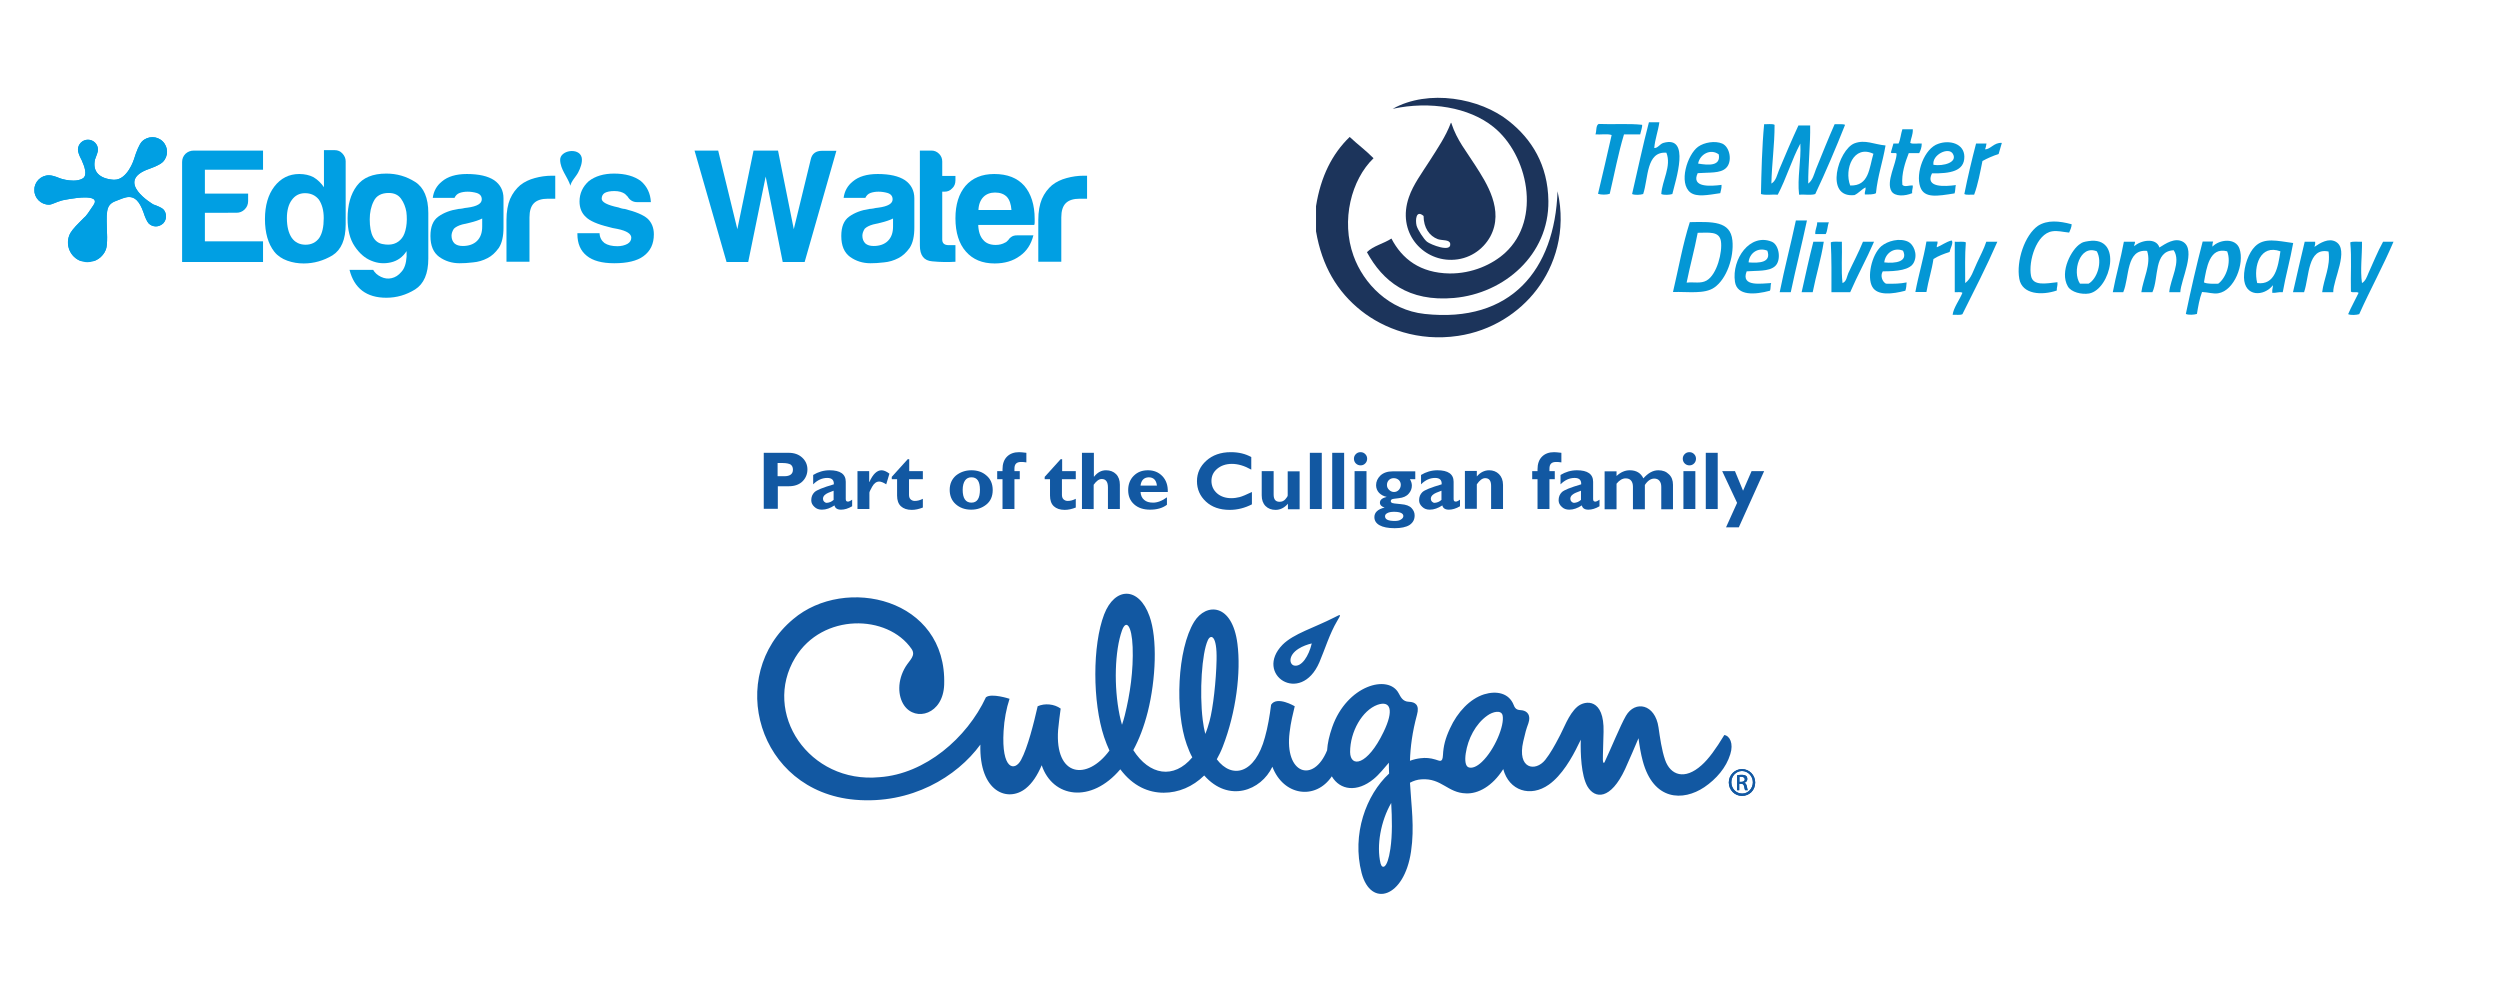 <?xml version="1.0" encoding="utf-8"?>
<!-- Generator: Adobe Illustrator 25.0.1, SVG Export Plug-In . SVG Version: 6.00 Build 0)  -->
<svg version="1.1" id="Layer_1" xmlns="http://www.w3.org/2000/svg" xmlns:xlink="http://www.w3.org/1999/xlink" x="0px" y="0px"
	 viewBox="0 0 117.38 46.76" style="enable-background:new 0 0 117.38 46.76;" xml:space="preserve">
<style type="text/css">
	.st0{fill:#1258A2;}
	.st1{fill:#009FE3;}
	.st2{clip-path:url(#SVGID_2_);fill:#009FE3;}
	.st3{fill:#1C345B;}
	.st4{fill:#0497D5;}
	.st5{fill:#253249;}
	.st6{fill:#6FB7E6;}
	.st7{fill:url(#SVGID_3_);}
	.st8{fill:url(#SVGID_4_);}
	.st9{fill:url(#SVGID_5_);}
	.st10{clip-path:url(#SVGID_7_);}
	.st11{clip-path:url(#SVGID_9_);fill:#009FE3;}
	.st12{clip-path:url(#SVGID_11_);}
	.st13{clip-path:url(#SVGID_13_);fill:#009FE3;}
	.st14{fill:url(#SVGID_14_);}
	.st15{fill:url(#SVGID_15_);}
	.st16{fill:url(#SVGID_16_);}
	.st17{clip-path:url(#SVGID_18_);}
	.st18{clip-path:url(#SVGID_20_);}
</style>
<g>
	<g>
		<g>
			<path class="st1" d="M8.55,12.29V7.61c0-0.15,0.05-0.28,0.16-0.39C8.82,7.12,8.95,7.07,9.1,7.07h3.25v0.9H9.62v1.12h2.03v0.35
				c0,0.15-0.05,0.28-0.16,0.39c-0.11,0.11-0.24,0.16-0.39,0.16H9.62v1.34h2.73v0.97H8.55z"/>
			<path class="st1" d="M15.2,7.05h0.52c0.14,0,0.26,0.05,0.36,0.16c0.1,0.11,0.15,0.23,0.15,0.36v2.96c0,0.72-0.21,1.2-0.62,1.46
				c-0.42,0.25-0.87,0.38-1.35,0.38c-0.26,0-0.52-0.04-0.77-0.13c-0.25-0.09-0.46-0.23-0.61-0.42c-0.29-0.37-0.44-0.89-0.44-1.53
				c0-0.64,0.15-1.15,0.44-1.53c0.3-0.39,0.69-0.59,1.17-0.59c0.25,0,0.48,0.05,0.67,0.15c0.2,0.12,0.36,0.28,0.49,0.47V7.05z
				 M13.47,10.24c0,0.4,0.08,0.71,0.23,0.93c0.15,0.21,0.37,0.32,0.65,0.32c0.27,0,0.49-0.11,0.64-0.32
				c0.14-0.21,0.21-0.52,0.21-0.93c0-0.36-0.08-0.65-0.23-0.87c-0.16-0.2-0.38-0.3-0.65-0.3c-0.26,0-0.47,0.11-0.62,0.32
				C13.55,9.59,13.47,9.88,13.47,10.24"/>
			<path class="st1" d="M19.09,12.05v-0.26c-0.18,0.28-0.43,0.46-0.74,0.53c-0.31,0.07-0.61,0.05-0.92-0.08
				c-0.3-0.12-0.56-0.35-0.78-0.68c-0.22-0.33-0.33-0.76-0.33-1.3c0-0.63,0.14-1.14,0.43-1.53c0.29-0.39,0.75-0.58,1.39-0.58
				c0.49,0,0.94,0.13,1.35,0.39c0.41,0.26,0.62,0.75,0.62,1.46v2.14c0,0.71-0.21,1.19-0.62,1.45c-0.42,0.26-0.87,0.39-1.35,0.39
				c-0.93,0-1.51-0.44-1.73-1.31h1.11c0.08,0.14,0.2,0.25,0.37,0.33c0.17,0.08,0.33,0.1,0.5,0.06c0.17-0.04,0.32-0.13,0.46-0.3
				C18.99,12.61,19.07,12.37,19.09,12.05 M17.36,10.3c0,0.7,0.2,1.09,0.61,1.16c0.4,0.08,0.7-0.02,0.9-0.28
				c0.09-0.11,0.16-0.29,0.2-0.52c0.04-0.24,0.04-0.47,0.01-0.71c-0.04-0.23-0.12-0.44-0.25-0.62c-0.13-0.18-0.32-0.27-0.58-0.27
				c-0.34,0-0.58,0.13-0.7,0.38C17.42,9.69,17.36,9.98,17.36,10.3"/>
			<path class="st1" d="M22.89,12.12c-0.21,0.11-0.44,0.18-0.68,0.2c-0.24,0.03-0.45,0.04-0.63,0.04c-0.36,0-0.68-0.1-0.96-0.3
				c-0.27-0.2-0.41-0.52-0.41-0.98c0-0.43,0.12-0.73,0.37-0.91c0.25-0.18,0.56-0.3,0.95-0.36c0.05,0,0.11-0.01,0.18-0.02
				c0.07-0.02,0.15-0.03,0.24-0.04c0.45-0.06,0.67-0.19,0.67-0.39c0-0.15-0.08-0.25-0.24-0.3C22.24,9.02,22.09,9,21.96,9
				c-0.14,0-0.27,0.02-0.38,0.06c-0.11,0.04-0.19,0.12-0.24,0.23h-1.02c0.04-0.31,0.18-0.57,0.43-0.77
				c0.27-0.23,0.66-0.35,1.17-0.35c0.57,0,0.99,0.1,1.28,0.29c0.29,0.2,0.44,0.49,0.44,0.85v1.38c0,0.4-0.07,0.72-0.22,0.95
				C23.26,11.86,23.09,12.02,22.89,12.12 M22.64,10.26c-0.14,0.07-0.34,0.14-0.59,0.2l-0.35,0.08c-0.18,0.05-0.31,0.12-0.39,0.2
				c-0.07,0.11-0.11,0.22-0.11,0.33c0,0.15,0.05,0.27,0.14,0.36c0.09,0.08,0.22,0.12,0.39,0.12c0.28,0,0.51-0.08,0.67-0.24
				c0.16-0.16,0.24-0.38,0.24-0.67V10.26z"/>
			<path class="st1" d="M23.78,12.29v-1.96c0-0.39,0.06-0.73,0.17-0.99c0.12-0.27,0.28-0.48,0.48-0.65
				c0.19-0.15,0.42-0.26,0.68-0.33c0.26-0.07,0.52-0.11,0.8-0.11h0.08h0.08v1.08h-0.35c-0.29,0-0.51,0.07-0.65,0.21
				c-0.14,0.14-0.21,0.36-0.21,0.67v2.08H23.78z"/>
			<path class="st1" d="M27.12,10.95h1.03c0.01,0.2,0.09,0.35,0.23,0.46c0.15,0.1,0.35,0.15,0.61,0.15c0.18,0,0.34-0.04,0.47-0.11
				c0.12-0.07,0.18-0.17,0.18-0.29c0-0.18-0.21-0.32-0.64-0.41c-0.18-0.03-0.32-0.06-0.41-0.09c-0.54-0.13-0.9-0.29-1.08-0.47
				c-0.2-0.18-0.3-0.43-0.3-0.73c0-0.38,0.15-0.7,0.44-0.96c0.3-0.23,0.7-0.35,1.18-0.35c0.53,0,0.95,0.12,1.26,0.35
				c0.29,0.25,0.45,0.58,0.47,0.99h-0.65c-0.19,0-0.34-0.09-0.44-0.26c-0.04-0.04-0.08-0.08-0.12-0.12
				c-0.12-0.09-0.29-0.14-0.5-0.14c-0.2,0-0.35,0.03-0.46,0.09c-0.09,0.06-0.14,0.15-0.14,0.27c0,0.16,0.26,0.3,0.79,0.41
				c0.06,0.02,0.11,0.04,0.16,0.05c0.05,0.01,0.09,0.02,0.13,0.02c0.52,0.13,0.88,0.28,1.08,0.46C30.6,10.45,30.7,10.7,30.7,11
				c0,0.45-0.16,0.79-0.49,1.03c-0.3,0.22-0.76,0.33-1.37,0.33c-0.58,0-1.01-0.12-1.29-0.35c-0.29-0.23-0.44-0.57-0.44-1.02V10.95z"
				/>
			<path class="st1" d="M34.11,12.29l-1.5-5.22h1.11l0.9,3.69l0.76-3.69h1.15l0.74,3.69l0.8-3.29c0.06-0.26,0.24-0.39,0.53-0.39
				h0.67l-1.49,5.22h-1.03l-0.8-4.01l-0.82,4.01H34.11z"/>
			<path class="st1" d="M42.18,12.12c-0.21,0.11-0.44,0.18-0.68,0.2c-0.24,0.03-0.45,0.04-0.63,0.04c-0.36,0-0.68-0.1-0.96-0.3
				c-0.27-0.2-0.41-0.52-0.41-0.98c0-0.43,0.12-0.73,0.37-0.91c0.25-0.18,0.56-0.3,0.95-0.36c0.05,0,0.11-0.01,0.18-0.02
				c0.07-0.02,0.15-0.03,0.24-0.04c0.45-0.06,0.67-0.19,0.67-0.39c0-0.15-0.08-0.25-0.24-0.3C41.53,9.02,41.38,9,41.25,9
				c-0.14,0-0.27,0.02-0.38,0.06c-0.11,0.04-0.19,0.12-0.24,0.23h-1.02c0.04-0.31,0.18-0.57,0.43-0.77
				c0.27-0.23,0.66-0.35,1.17-0.35c0.57,0,0.99,0.1,1.28,0.29c0.29,0.2,0.44,0.49,0.44,0.85v1.38c0,0.4-0.07,0.72-0.22,0.95
				C42.55,11.86,42.38,12.02,42.18,12.12 M41.93,10.26c-0.14,0.07-0.34,0.14-0.59,0.2l-0.35,0.08c-0.18,0.05-0.31,0.12-0.39,0.2
				c-0.07,0.11-0.11,0.22-0.11,0.33c0,0.15,0.05,0.27,0.14,0.36c0.09,0.08,0.22,0.12,0.39,0.12c0.28,0,0.51-0.08,0.67-0.24
				c0.16-0.16,0.24-0.38,0.24-0.67V10.26z"/>
			<path class="st1" d="M44.86,12.29c-0.33,0.02-0.7,0.02-1.09-0.02c-0.39-0.03-0.58-0.28-0.58-0.74V7.07h0.55
				c0.13,0,0.25,0.05,0.35,0.15c0.1,0.1,0.15,0.22,0.15,0.36v0.68h0.62v0.21c0,0.15-0.05,0.28-0.15,0.37C44.61,8.95,44.49,9,44.35,9
				h-0.11v2.25c0,0.17,0.1,0.26,0.3,0.26h0.32V12.29z"/>
			<path class="st1" d="M47.76,11.05h0.76c-0.11,0.43-0.32,0.75-0.64,0.97c-0.31,0.23-0.71,0.35-1.18,0.35
				c-0.58,0-1.03-0.19-1.35-0.56c-0.32-0.36-0.49-0.89-0.49-1.56c0-0.65,0.16-1.15,0.47-1.52c0.32-0.37,0.77-0.56,1.35-0.56
				c0.61,0,1.08,0.18,1.41,0.55c0.32,0.37,0.49,0.9,0.49,1.56v0.11v0.06c0,0.05-0.01,0.09-0.02,0.11h-2.63
				c0.01,0.31,0.09,0.55,0.23,0.7c0.13,0.16,0.33,0.24,0.59,0.24c0.17,0,0.32-0.04,0.44-0.11c0.03-0.01,0.06-0.03,0.08-0.05
				c0.03-0.03,0.05-0.05,0.08-0.08c0.01-0.03,0.05-0.07,0.11-0.12C47.55,11.07,47.64,11.05,47.76,11.05 M45.94,9.86h1.55
				c-0.02-0.27-0.09-0.48-0.21-0.61c-0.13-0.14-0.32-0.21-0.56-0.21c-0.22,0-0.41,0.07-0.55,0.21C46.03,9.4,45.95,9.6,45.94,9.86"/>
			<path class="st1" d="M48.75,12.29v-1.96c0-0.39,0.06-0.73,0.17-0.99c0.12-0.27,0.28-0.48,0.48-0.65
				c0.19-0.15,0.42-0.26,0.68-0.33c0.26-0.07,0.52-0.11,0.8-0.11h0.08h0.08v1.08h-0.35c-0.29,0-0.51,0.07-0.65,0.21
				c-0.14,0.14-0.21,0.36-0.21,0.67v2.08H48.75z"/>
			<path class="st1" d="M26.78,8.71c-0.14-0.42-0.47-0.75-0.48-1.2c-0.01-0.46,0.89-0.6,1.01-0.12c0.05,0.22-0.06,0.51-0.16,0.7
				c-0.1,0.2-0.34,0.42-0.37,0.64"/>
			<g>
				<defs>
					<path id="SVGID_8_" d="M6.67,6.64C6.54,6.77,6.4,7.12,6.29,7.48h0c0,0-0.3,0.96-0.92,0.96c-0.01,0-0.03,0-0.04,0
						c-0.65-0.05-1-0.37-0.87-0.95C4.53,7.3,4.6,7.13,4.6,7.03c0-0.26-0.21-0.47-0.47-0.47c-0.26,0-0.47,0.21-0.47,0.47
						c0,0.1,0.06,0.27,0.15,0.44c0.02,0.04,0.04,0.07,0.05,0.11c0.09,0.2,0.26,0.63,0.04,0.79C3.78,8.45,3.61,8.48,3.45,8.48
						c-0.25,0-0.51-0.06-0.64-0.11h0C2.6,8.28,2.42,8.23,2.3,8.23c-0.38,0-0.69,0.31-0.69,0.69c0,0.38,0.31,0.69,0.69,0.69
						c0.14,0,0.32-0.12,0.61-0.2l0,0c0,0,0.63-0.14,1.08-0.14c0.34,0,0.59,0.08,0.4,0.36c-0.48,0.72-0.3,0.42-0.62,0.77l-0.05,0.05
						c-0.25,0.25-0.41,0.44-0.47,0.61c-0.18,0.47,0.06,1.01,0.53,1.19c0.11,0.04,0.22,0.06,0.33,0.06c0.37,0,0.72-0.23,0.86-0.59
						c0.05-0.13,0.06-0.34,0.06-0.59v0C5,9.97,4.93,9.63,5.43,9.44c0.22-0.08,0.43-0.19,0.63-0.19c0.25,0,0.48,0.16,0.68,0.73l0,0
						c0.07,0.22,0.16,0.42,0.24,0.51c0.09,0.09,0.21,0.14,0.34,0.14c0.12,0,0.24-0.05,0.34-0.14c0.18-0.18,0.18-0.49,0-0.67
						C7.58,9.75,7.4,9.67,7.2,9.6v0c0,0-1.89-1.1-0.17-1.68h0c0.27-0.1,0.51-0.21,0.61-0.31c0.27-0.27,0.27-0.7,0-0.97
						c-0.13-0.13-0.31-0.2-0.48-0.2C6.98,6.44,6.8,6.51,6.67,6.64"/>
				</defs>
				<use xlink:href="#SVGID_8_"  style="overflow:visible;fill:#009FE3;"/>
				<clipPath id="SVGID_2_">
					<use xlink:href="#SVGID_8_"  style="overflow:visible;"/>
				</clipPath>
				<rect x="1.62" y="6.44" class="st2" width="6.23" height="5.81"/>
			</g>
		</g>
		<g>
			<path class="st3" d="M73.13,8.98c0.43,1.88-0.14,3.52-0.97,4.61c-0.83,1.1-2.14,1.95-3.7,2.18c-1.87,0.28-3.49-0.34-4.55-1.18
				c-1.12-0.89-1.84-2.09-2.12-3.73c0-0.39,0-0.79,0-1.18c0.22-1.39,0.76-2.46,1.58-3.25c0.36,0.34,0.77,0.64,1.12,1
				c-1.04,1-1.54,2.92-0.94,4.58c0.47,1.31,1.67,2.55,3.34,2.73C70.94,15.18,73,12.67,73.13,8.98z"/>
			<path class="st3" d="M72.7,9.44c0.03,2.52-2.07,4.34-4.43,4.55c-2.15,0.19-3.35-0.79-4.09-2.15c0.3-0.3,0.79-0.4,1.15-0.64
				c0.5,0.96,1.35,1.62,2.73,1.64c1.06,0.01,2.01-0.42,2.61-0.97c1.73-1.59,1.06-4.62-0.55-5.91c-1.14-0.92-2.98-1.23-4.73-0.85
				c1.67-0.94,4.11-0.51,5.46,0.58C71.91,6.53,72.68,7.74,72.7,9.44z"/>
			<path class="st3" d="M69.27,7.77c0.52,0.81,1.37,2.1,0.7,3.34c-0.35,0.63-1.01,1.08-1.82,1.09c-1.38,0.02-2.57-1.3-2-2.94
				c0.2-0.59,0.62-1.15,0.97-1.7c0.38-0.6,0.76-1.15,1-1.79c0.03-0.01,0.03,0.01,0.03,0.03C68.41,6.59,68.86,7.12,69.27,7.77z
				 M67,11.35c0.16,0.13,1.16,0.53,1.09,0.09c-0.03-0.2-0.37-0.14-0.58-0.21c-0.4-0.15-0.67-0.54-0.67-1.09
				c-0.36-0.31-0.39,0.2-0.33,0.45C66.56,10.78,66.85,11.23,67,11.35z"/>
			<path class="st4" d="M77.1,5.86c0.02,0.09-0.06,0.31-0.09,0.45c-0.25,0-0.51,0-0.76,0C75.98,7.2,75.8,8.17,75.58,9.1
				c-0.14,0.05-0.41,0.05-0.55,0c0.22-0.91,0.43-1.84,0.64-2.76c-0.19-0.07-0.52-0.01-0.76-0.03c0.06-0.16,0.01-0.42,0.15-0.49
				C75.73,5.85,76.48,5.79,77.1,5.86z"/>
			<path class="st4" d="M78.1,6.71c1.29-0.37,0.57,1.76,0.42,2.4c-0.12,0.04-0.4,0.06-0.52,0c0.04-0.64,0.49-1.31,0.24-1.94
				c-0.96-0.07-0.84,1.2-1.09,1.94c-0.12,0.04-0.4,0.06-0.52,0c0.26-1.12,0.5-2.27,0.79-3.37c0.16,0,0.32,0,0.49,0
				c-0.06,0.43-0.2,0.77-0.24,1.21C77.84,6.96,77.93,6.76,78.1,6.71z"/>
			<path class="st4" d="M80.86,6.74c0.37,0.16,0.49,0.86,0.18,1.15c-0.27,0.26-0.79,0.2-1.33,0.24c-0.32,0.68,0.59,0.62,1.12,0.55
				c0.01,0.16-0.04,0.27-0.06,0.39c-0.6,0.09-1.1,0.19-1.4-0.03c-0.57-0.44-0.15-1.78,0.36-2.15C80.02,6.68,80.53,6.6,80.86,6.74z
				 M79.73,7.68c0.48,0.08,1.07,0.13,0.97-0.43C80.32,6.96,79.81,7.24,79.73,7.68z"/>
			<path class="st4" d="M86.14,5.83c0.17,0.01,0.37-0.02,0.49,0.03c-0.44,1.11-0.9,2.19-1.4,3.25c-0.2,0.07-0.51,0.01-0.76,0.03
				c-0.09-0.79,0.1-1.56,0.06-2.4c-0.4,0.75-0.66,1.64-1.06,2.4c-0.26-0.02-0.58,0.04-0.79-0.03c0.02-1,0.05-2.25,0.15-3.28
				c0.16,0.01,0.38-0.03,0.49,0.03c0,0.97-0.13,1.81-0.15,2.76c0.22-0.13,0.27-0.42,0.36-0.64c0.28-0.67,0.6-1.42,0.91-2.09
				c0.18,0,0.36,0,0.55,0c0.02,0.82-0.1,1.92-0.09,2.73c0.21-0.16,0.27-0.43,0.36-0.67C85.54,7.26,85.84,6.51,86.14,5.83z"/>
			<path class="st4" d="M88.53,6.83c-0.13,0.77-0.37,1.43-0.45,2.24c-0.12,0.07-0.32,0.06-0.52,0.06c-0.02-0.15,0.05-0.2,0.03-0.33
				c-0.2,0.1-0.32,0.27-0.52,0.36c-1.43,0.15-0.76-2.13,0-2.43C87.58,6.54,87.98,6.78,88.53,6.83z M87.96,7.22
				c-0.93-0.44-1.38,0.72-1.09,1.49C87.76,8.74,87.76,7.89,87.96,7.22z"/>
			<path class="st4" d="M90.23,6.74c0,0.19-0.06,0.33-0.12,0.45c-0.16,0-0.32,0-0.49,0c-0.16,0.41-0.35,0.96-0.3,1.49
				c0.12,0.12,0.3,0.01,0.49,0.03c0.01,0.14-0.05,0.21-0.03,0.36c-0.33,0.14-0.81,0.17-0.97-0.09c-0.27-0.45,0.23-1.3,0.24-1.76
				c-0.03-0.08-0.23,0.01-0.27-0.06c0.04-0.14,0.08-0.29,0.12-0.42c0.08,0,0.16,0,0.24,0c0.09-0.19,0.11-0.46,0.18-0.67
				c0.16,0,0.32,0,0.49,0c0.01,0.26-0.09,0.42-0.12,0.64C89.81,6.78,90.06,6.72,90.23,6.74z"/>
			<path class="st4" d="M92.23,7.35c0.01,0.7-0.68,0.8-1.52,0.79c-0.34,0.68,0.6,0.62,1.12,0.55c-0.03,0.12-0.02,0.28-0.06,0.39
				c-0.82,0.13-1.42,0.24-1.61-0.3c-0.23-0.65,0.19-1.82,0.85-2.03C91.54,6.56,92.22,6.74,92.23,7.35z M90.78,7.74
				c0.46,0.07,1.15-0.11,0.91-0.52C91.49,6.88,90.7,7.27,90.78,7.74z"/>
			<path class="st4" d="M93.2,7.01c0.26,0.01,0.42-0.33,0.79-0.3c-0.05,0.17-0.1,0.35-0.15,0.52c-0.27,0.09-0.53,0.2-0.76,0.33
				c-0.11,0.54-0.21,1.1-0.39,1.58c-0.15-0.01-0.36,0.03-0.46-0.03c0.16-0.81,0.35-1.6,0.55-2.37c0.16,0,0.32,0,0.49,0
				C93.25,6.83,93.24,6.94,93.2,7.01z"/>
			<path class="st4" d="M81.34,11.29c0.08,0.79-0.27,1.81-0.85,2.21c-0.46,0.32-1.22,0.19-1.94,0.21c0.26-1.1,0.46-2.25,0.79-3.28
				C80.39,10.41,81.25,10.37,81.34,11.29z M80.13,13.17c0.49-0.28,0.75-1.35,0.67-1.85c-0.08-0.48-0.57-0.39-1.09-0.39
				c-0.15,0.8-0.36,1.54-0.52,2.34C79.55,13.23,79.85,13.33,80.13,13.17z"/>
			<path class="st4" d="M83.19,11.35c0.36,0.15,0.45,0.89,0.15,1.15c-0.29,0.26-0.87,0.2-1.33,0.24c-0.3,0.76,0.75,0.56,1.15,0.55
				c-0.04,0.1-0.01,0.27-0.06,0.36c-0.7,0.19-1.54,0.25-1.64-0.42C81.3,12.16,82.17,10.93,83.19,11.35z M82.1,12.32
				c0.5,0.04,1.08,0.01,0.88-0.55C82.54,11.59,82.13,11.89,82.1,12.32z"/>
			<path class="st4" d="M84.32,10.35c0.17,0,0.34,0,0.52,0c-0.24,1.13-0.52,2.23-0.76,3.37c-0.17,0-0.34,0-0.52,0
				C83.79,12.57,84.08,11.48,84.32,10.35z"/>
			<path class="st4" d="M85.32,10.44c0.18,0,0.36,0,0.55,0c-0.07,0.16-0.06,0.4-0.15,0.55c-0.16,0-0.32,0-0.49,0
				C85.22,10.76,85.32,10.66,85.32,10.44z"/>
			<path class="st4" d="M85.14,11.35c0.16,0,0.32,0,0.49,0c-0.13,0.83-0.36,1.56-0.52,2.37c-0.17,0-0.34,0-0.52,0
				C84.77,12.92,84.94,12.13,85.14,11.35z"/>
			<path class="st4" d="M87.47,11.35c0.17,0,0.34,0,0.52,0c-0.35,0.81-0.77,1.56-1.12,2.37c-0.29,0-0.59,0-0.88,0
				c0-0.79,0.01-1.58-0.03-2.34c0.12-0.06,0.35-0.02,0.52-0.03c0.02,0.64-0.04,1.35,0.03,1.94c0.19-0.07,0.2-0.3,0.27-0.46
				C86.99,12.37,87.27,11.85,87.47,11.35z"/>
			<path class="st4" d="M89.59,11.35c0.24,0.11,0.47,0.57,0.27,0.97c-0.17,0.36-0.79,0.42-1.46,0.42c-0.13,0.21-0.02,0.49,0.15,0.58
				c0.35,0.01,0.69,0,0.97-0.06c-0.01,0.14-0.02,0.28-0.06,0.39c-0.61,0.16-1.31,0.24-1.55-0.18c-0.26-0.45-0.04-1.5,0.42-1.91
				C88.63,11.31,89.19,11.16,89.59,11.35z M88.47,12.32c0.52,0.06,1.13-0.03,0.88-0.55C88.91,11.59,88.51,11.91,88.47,12.32z"/>
			<path class="st4" d="M91.63,11.29c0.11,0.1-0.07,0.38-0.09,0.54c-0.28,0.09-0.54,0.19-0.76,0.33c-0.08,0.54-0.24,1.01-0.33,1.55
				c-0.17,0-0.34,0-0.52,0c0.15-0.81,0.38-1.55,0.52-2.37c0.17,0,0.34,0,0.52,0c0.02,0.12-0.05,0.16-0.03,0.27
				C91.17,11.52,91.36,11.36,91.63,11.29z"/>
			<path class="st4" d="M93.26,11.35c0.17,0,0.34,0,0.52,0c-0.51,1.17-1.08,2.28-1.64,3.4c-0.1,0.06-0.31,0.02-0.46,0.03
				c0.04-0.33,0.32-0.69,0.46-1.03c-0.07-0.06-0.24-0.02-0.36-0.03c0-0.79,0-1.58,0-2.37c0.17,0.02,0.4-0.03,0.52,0.03
				c-0.05,0.6-0.03,1.27-0.03,1.91c0.29-0.21,0.39-0.61,0.55-0.94C92.97,12.02,93.15,11.69,93.26,11.35z"/>
			<path class="st4" d="M97.27,10.53c-0.01,0.16-0.07,0.27-0.12,0.39c-0.31-0.03-0.54-0.1-0.79-0.06c-0.75,0.11-1.13,1.41-1,2.09
				c0.09,0.49,0.7,0.36,1.24,0.3c0.02,0.16-0.04,0.25-0.03,0.39c-0.7,0.24-1.63,0.19-1.76-0.55c-0.15-0.83,0.25-2.05,0.88-2.49
				C96.13,10.32,96.68,10.37,97.27,10.53z"/>
			<path class="st4" d="M98.06,11.32c1.64-0.25,1.04,2.27,0.03,2.46c-0.36,0.06-0.84-0.06-1-0.33c-0.41-0.71,0.2-1.77,0.58-2
				C97.77,11.37,97.87,11.35,98.06,11.32z M98.06,13.32c0.4-0.22,0.67-1.01,0.39-1.52c-0.8-0.33-1.17,0.96-0.79,1.52
				C97.79,13.32,97.93,13.32,98.06,13.32z"/>
			<path class="st4" d="M102.49,11.35c0.65,0.37-0.1,1.8-0.12,2.37c-0.17,0-0.34,0-0.52,0c0.05-0.62,0.57-1.43,0.21-1.97
				c-0.95,0.04-0.69,1.29-1,1.97c-0.17,0-0.34,0-0.52,0c0.08-0.62,0.48-1.33,0.27-1.94c-1-0.1-0.82,1.24-1.12,1.94
				c-0.16,0-0.32,0-0.49,0c0.15-0.81,0.37-1.55,0.52-2.37c0.17,0,0.34,0,0.52,0c0.02,0.09-0.05,0.11-0.03,0.21
				c0.28-0.27,1.02-0.43,1.18,0.06C101.68,11.44,102.11,11.14,102.49,11.35z"/>
			<path class="st4" d="M105.15,11.68c0.24,0.7-0.24,1.97-1,2.09c-0.24,0.04-0.47-0.05-0.76-0.06c-0.12,0.31-0.18,0.67-0.24,1.03
				c-0.12,0.04-0.4,0.06-0.52,0c0.24-1.15,0.5-2.29,0.79-3.4c0.16,0,0.32,0,0.49,0c-0.02,0.07-0.04,0.14-0.03,0.24
				C104.2,11.24,104.97,11.15,105.15,11.68z M104.15,13.32c0.36-0.26,0.63-0.98,0.42-1.52c-0.83-0.22-0.97,0.77-1.09,1.46
				C103.65,13.34,103.91,13.32,104.15,13.32z"/>
			<path class="st4" d="M107.67,11.41c-0.14,0.79-0.35,1.51-0.49,2.31c-0.2-0.02-0.3,0.04-0.49,0.03c-0.02-0.15,0.03-0.24,0.03-0.36
				c-0.42,0.54-1.34,0.56-1.36-0.36c-0.01-0.55,0.23-1.18,0.52-1.46C106.31,11.14,106.93,11.31,107.67,11.41z M107.07,11.8
				c-0.95-0.35-1.28,0.7-1.09,1.49C106.82,13.4,106.96,12.54,107.07,11.8z"/>
			<path class="st4" d="M109.67,11.35c0.65,0.37-0.13,1.79-0.12,2.37c-0.17,0-0.34,0-0.52,0c0.08-0.65,0.4-1.2,0.3-1.91
				c-0.99-0.21-0.9,1.18-1.15,1.91c-0.17,0-0.34,0-0.52,0c0.18-0.79,0.36-1.58,0.55-2.37c0.16,0,0.32,0,0.49,0
				c0.01,0.1-0.01,0.17-0.03,0.24C108.93,11.41,109.33,11.16,109.67,11.35z"/>
			<path class="st4" d="M111.89,11.35c0.16,0,0.32,0,0.49,0c-0.5,1.17-1.09,2.24-1.61,3.4c-0.12,0.04-0.4,0.06-0.52,0
				c0.15-0.35,0.33-0.66,0.49-1c-0.07-0.07-0.29,0.01-0.36-0.06c-0.02-0.76,0.04-1.59-0.03-2.31c0.13-0.06,0.37-0.02,0.55-0.03
				c0.01,0.64-0.09,1.33,0,1.94c0.16-0.09,0.23-0.29,0.3-0.46C111.42,12.35,111.63,11.82,111.89,11.35z"/>
		</g>
	</g>
	<g>
		<g>
			<path class="st0" d="M35.85,21.26h1.18c0.27,0,0.48,0.08,0.64,0.23s0.24,0.34,0.24,0.55c0,0.22-0.08,0.41-0.23,0.56
				s-0.37,0.23-0.64,0.23h-0.52v1.06h-0.66V21.26z M36.51,21.75v0.61h0.31c0.27,0,0.41-0.1,0.41-0.31c0-0.11-0.04-0.19-0.11-0.24
				c-0.07-0.04-0.2-0.07-0.37-0.07H36.51z"/>
			<path class="st0" d="M40.01,23.46v0.31c-0.19,0.11-0.36,0.16-0.52,0.16c-0.18,0-0.28-0.07-0.31-0.2c-0.2,0.13-0.39,0.2-0.59,0.2
				c-0.14,0-0.26-0.04-0.35-0.13c-0.1-0.09-0.15-0.19-0.15-0.31c0-0.16,0.05-0.28,0.15-0.38c0.1-0.1,0.4-0.22,0.91-0.37
				c0.01-0.2-0.09-0.3-0.31-0.3c-0.24,0-0.46,0.1-0.66,0.3V22.3c0.23-0.14,0.49-0.22,0.77-0.22c0.5,0,0.76,0.18,0.76,0.54v0.81
				c0,0.08,0.03,0.12,0.09,0.12C39.84,23.56,39.91,23.53,40.01,23.46z M39.14,23.47v-0.43c-0.19,0.07-0.32,0.12-0.39,0.18
				c-0.07,0.05-0.11,0.12-0.11,0.2c0,0.05,0.02,0.1,0.05,0.13c0.04,0.04,0.08,0.06,0.13,0.06C38.94,23.6,39.04,23.56,39.14,23.47z"
				/>
			<path class="st0" d="M40.81,22.12v0.51h0.01c0.16-0.36,0.35-0.55,0.57-0.55c0.1,0,0.23,0.05,0.37,0.16l-0.15,0.5
				c-0.14-0.09-0.25-0.13-0.33-0.13c-0.13,0-0.24,0.08-0.33,0.24c-0.09,0.16-0.13,0.25-0.13,0.28v0.77h-0.56v-1.78H40.81z"/>
			<path class="st0" d="M43.33,22.12v0.38h-0.65v0.73c0,0.09,0.02,0.16,0.07,0.21s0.12,0.08,0.2,0.08c0.12,0,0.24-0.03,0.38-0.1
				v0.41c-0.18,0.07-0.35,0.11-0.52,0.11c-0.22,0-0.39-0.06-0.51-0.17s-0.18-0.28-0.18-0.5V22.5h-0.25v-0.11l0.75-0.83h0.07v0.56
				H43.33z"/>
			<path class="st0" d="M45.61,22.08c0.28,0,0.52,0.08,0.71,0.25c0.19,0.16,0.29,0.39,0.29,0.68c0,0.29-0.1,0.52-0.3,0.68
				c-0.2,0.16-0.43,0.24-0.71,0.24c-0.3,0-0.54-0.09-0.73-0.26c-0.19-0.17-0.28-0.4-0.28-0.67c0-0.28,0.1-0.5,0.29-0.67
				C45.08,22.17,45.32,22.08,45.61,22.08z M45.61,23.6c0.27,0,0.4-0.2,0.4-0.61c0-0.39-0.13-0.58-0.4-0.58
				c-0.13,0-0.23,0.05-0.3,0.15c-0.07,0.1-0.11,0.25-0.11,0.44C45.2,23.4,45.34,23.6,45.61,23.6z"/>
			<path class="st0" d="M47.63,22.12h0.25v0.38h-0.25v1.4h-0.56v-1.4h-0.25v-0.38h0.25v-0.09c0-0.25,0.07-0.45,0.21-0.59
				c0.14-0.14,0.33-0.21,0.57-0.21c0.06,0,0.17,0.01,0.34,0.03v0.45c-0.12-0.02-0.2-0.02-0.25-0.02c-0.21,0-0.31,0.1-0.31,0.31
				V22.12z"/>
			<path class="st0" d="M50.51,22.12v0.38h-0.65v0.73c0,0.09,0.02,0.16,0.07,0.21c0.05,0.05,0.12,0.08,0.2,0.08
				c0.12,0,0.24-0.03,0.38-0.1v0.41c-0.18,0.07-0.35,0.11-0.52,0.11c-0.22,0-0.39-0.06-0.51-0.17c-0.12-0.11-0.18-0.28-0.18-0.5
				V22.5h-0.25v-0.11l0.75-0.83h0.07v0.56H50.51z"/>
			<path class="st0" d="M51.36,21.26v1.12h0.01c0.16-0.2,0.34-0.3,0.56-0.3c0.19,0,0.35,0.06,0.47,0.18
				c0.12,0.12,0.18,0.29,0.18,0.5v1.14h-0.56v-1.02c0-0.26-0.1-0.39-0.29-0.39c-0.13,0-0.25,0.09-0.38,0.27v1.14H50.8v-2.64H51.36z"
				/>
			<path class="st0" d="M54.79,23.35v0.35c-0.21,0.16-0.48,0.23-0.79,0.23c-0.31,0-0.56-0.08-0.75-0.25
				c-0.19-0.17-0.28-0.39-0.28-0.67c0-0.27,0.09-0.5,0.26-0.67c0.18-0.18,0.4-0.26,0.67-0.26c0.27,0,0.5,0.09,0.68,0.28
				c0.17,0.18,0.26,0.43,0.25,0.74h-1.28c0.01,0.16,0.07,0.29,0.17,0.37c0.1,0.09,0.24,0.13,0.42,0.13
				C54.34,23.6,54.56,23.52,54.79,23.35z M53.55,22.8h0.77c-0.03-0.26-0.16-0.39-0.39-0.39C53.71,22.42,53.58,22.55,53.55,22.8z"/>
			<path class="st0" d="M58.78,23.1v0.58c-0.33,0.17-0.68,0.26-1.04,0.26c-0.47,0-0.84-0.13-1.12-0.39
				c-0.28-0.26-0.42-0.58-0.42-0.96c0-0.38,0.15-0.7,0.44-0.96c0.29-0.26,0.67-0.4,1.15-0.4c0.38,0,0.69,0.08,0.96,0.23v0.59
				c-0.32-0.18-0.62-0.27-0.91-0.27c-0.28,0-0.51,0.08-0.69,0.23c-0.18,0.15-0.27,0.34-0.27,0.57c0,0.23,0.09,0.43,0.26,0.58
				c0.17,0.15,0.4,0.23,0.67,0.23c0.14,0,0.27-0.02,0.39-0.05S58.53,23.22,58.78,23.1z"/>
			<path class="st0" d="M60.47,23.9v-0.25c-0.16,0.19-0.36,0.29-0.58,0.29c-0.19,0-0.35-0.06-0.47-0.18
				c-0.12-0.12-0.18-0.29-0.18-0.5v-1.14h0.56v1.1c0,0.23,0.09,0.34,0.28,0.34c0.11,0,0.2-0.04,0.27-0.12
				c0.07-0.08,0.11-0.14,0.11-0.18v-1.13h0.56v1.78H60.47z"/>
			<path class="st0" d="M62.06,21.26v2.64H61.5v-2.64H62.06z"/>
			<path class="st0" d="M63.11,21.26v2.64h-0.56v-2.64H63.11z"/>
			<path class="st0" d="M63.57,21.54c0-0.09,0.03-0.16,0.09-0.22c0.06-0.06,0.13-0.09,0.22-0.09c0.09,0,0.16,0.03,0.22,0.09
				s0.09,0.13,0.09,0.22c0,0.08-0.03,0.16-0.09,0.22c-0.06,0.06-0.13,0.09-0.22,0.09c-0.08,0-0.16-0.03-0.22-0.09
				C63.6,21.7,63.57,21.62,63.57,21.54z M64.16,22.12v1.78H63.6v-1.78H64.16z"/>
			<path class="st0" d="M66.45,22.12v0.38H66.2c0.06,0.1,0.09,0.2,0.09,0.3c0,0.14-0.05,0.27-0.15,0.38
				c-0.1,0.12-0.26,0.19-0.46,0.21c-0.2,0.02-0.32,0.04-0.34,0.06c-0.03,0.02-0.04,0.04-0.04,0.08s0.02,0.06,0.05,0.08
				c0.04,0.02,0.17,0.04,0.42,0.06s0.41,0.08,0.51,0.19s0.14,0.22,0.14,0.34c0,0.2-0.08,0.34-0.24,0.45c-0.16,0.1-0.4,0.15-0.7,0.15
				c-0.31,0-0.55-0.05-0.71-0.14c-0.16-0.09-0.24-0.22-0.24-0.38c0-0.22,0.16-0.37,0.48-0.45c-0.14-0.04-0.22-0.12-0.22-0.23
				c0-0.13,0.11-0.22,0.32-0.27c-0.14-0.03-0.26-0.09-0.36-0.19c-0.09-0.1-0.14-0.22-0.14-0.36c0-0.17,0.07-0.32,0.2-0.45
				c0.14-0.13,0.33-0.2,0.59-0.2H66.45z M65.49,24.46c0.12,0,0.22-0.02,0.29-0.07c0.07-0.04,0.11-0.1,0.11-0.16
				c0-0.13-0.15-0.2-0.44-0.2c-0.13,0-0.24,0.02-0.31,0.06c-0.08,0.04-0.11,0.09-0.11,0.15C65.03,24.39,65.18,24.46,65.49,24.46z
				 M65.44,22.45c-0.09,0-0.17,0.03-0.23,0.09c-0.06,0.06-0.09,0.14-0.09,0.23c0,0.09,0.03,0.16,0.1,0.23
				c0.06,0.06,0.14,0.1,0.23,0.1c0.09,0,0.16-0.03,0.23-0.1c0.06-0.07,0.09-0.15,0.09-0.24c0-0.08-0.03-0.16-0.09-0.22
				C65.61,22.48,65.53,22.45,65.44,22.45z"/>
			<path class="st0" d="M68.55,23.46v0.31c-0.19,0.11-0.36,0.16-0.52,0.16c-0.18,0-0.28-0.07-0.31-0.2c-0.2,0.13-0.39,0.2-0.59,0.2
				c-0.14,0-0.26-0.04-0.35-0.13c-0.1-0.09-0.15-0.19-0.15-0.31c0-0.16,0.05-0.28,0.15-0.38c0.1-0.1,0.4-0.22,0.91-0.37
				c0.01-0.2-0.09-0.3-0.31-0.3c-0.24,0-0.46,0.1-0.66,0.3V22.3c0.23-0.14,0.49-0.22,0.77-0.22c0.5,0,0.76,0.18,0.76,0.54v0.81
				c0,0.08,0.03,0.12,0.09,0.12C68.38,23.56,68.45,23.53,68.55,23.46z M67.68,23.47v-0.43c-0.19,0.07-0.32,0.12-0.39,0.18
				c-0.07,0.05-0.11,0.12-0.11,0.2c0,0.05,0.02,0.1,0.05,0.13c0.04,0.04,0.08,0.06,0.13,0.06C67.48,23.6,67.58,23.56,67.68,23.47z"
				/>
			<path class="st0" d="M69.34,22.12v0.25c0.16-0.19,0.36-0.29,0.58-0.29c0.18,0,0.34,0.06,0.46,0.18c0.12,0.12,0.19,0.29,0.19,0.51
				v1.13h-0.56v-1.09c0-0.24-0.09-0.36-0.28-0.36c-0.13,0-0.26,0.1-0.39,0.29v1.15h-0.56v-1.78H69.34z"/>
			<path class="st0" d="M72.75,22.12h0.25v0.38h-0.25v1.4h-0.56v-1.4h-0.25v-0.38h0.25v-0.09c0-0.25,0.07-0.45,0.21-0.59
				c0.14-0.14,0.33-0.21,0.57-0.21c0.06,0,0.17,0.01,0.34,0.03v0.45c-0.12-0.02-0.2-0.02-0.25-0.02c-0.21,0-0.31,0.1-0.31,0.31
				V22.12z"/>
			<path class="st0" d="M75.1,23.46v0.31c-0.19,0.11-0.36,0.16-0.52,0.16c-0.18,0-0.28-0.07-0.31-0.2c-0.2,0.13-0.39,0.2-0.59,0.2
				c-0.14,0-0.26-0.04-0.35-0.13c-0.1-0.09-0.15-0.19-0.15-0.31c0-0.16,0.05-0.28,0.15-0.38c0.1-0.1,0.4-0.22,0.91-0.37
				c0.01-0.2-0.09-0.3-0.31-0.3c-0.24,0-0.46,0.1-0.66,0.3V22.3c0.23-0.14,0.49-0.22,0.77-0.22c0.5,0,0.76,0.18,0.76,0.54v0.81
				c0,0.08,0.03,0.12,0.09,0.12C74.93,23.56,75,23.53,75.1,23.46z M74.23,23.47v-0.43c-0.19,0.07-0.32,0.12-0.39,0.18
				c-0.07,0.05-0.11,0.12-0.11,0.2c0,0.05,0.02,0.1,0.05,0.13c0.04,0.04,0.08,0.06,0.13,0.06C74.03,23.6,74.13,23.56,74.23,23.47z"
				/>
			<path class="st0" d="M75.9,22.12v0.23c0.19-0.18,0.4-0.27,0.62-0.27c0.31,0,0.52,0.13,0.64,0.38c0.22-0.25,0.45-0.38,0.7-0.38
				c0.21,0,0.37,0.06,0.5,0.19c0.13,0.12,0.19,0.29,0.19,0.49v1.15H78v-1.05c0-0.13-0.03-0.22-0.09-0.29
				c-0.06-0.07-0.14-0.1-0.24-0.1c-0.16,0-0.31,0.1-0.44,0.3v1.14h-0.56v-1.06c0-0.12-0.03-0.22-0.09-0.29
				c-0.06-0.07-0.15-0.1-0.25-0.1c-0.15,0-0.29,0.08-0.43,0.25v1.2h-0.56v-1.78H75.9z"/>
			<path class="st0" d="M79.01,21.54c0-0.09,0.03-0.16,0.09-0.22c0.06-0.06,0.13-0.09,0.22-0.09c0.09,0,0.16,0.03,0.22,0.09
				s0.09,0.13,0.09,0.22c0,0.08-0.03,0.16-0.09,0.22c-0.06,0.06-0.13,0.09-0.22,0.09c-0.08,0-0.16-0.03-0.22-0.09
				C79.04,21.7,79.01,21.62,79.01,21.54z M79.6,22.12v1.78h-0.56v-1.78H79.6z"/>
			<path class="st0" d="M80.65,21.26v2.64h-0.56v-2.64H80.65z"/>
			<path class="st0" d="M82.83,22.12l-1.19,2.64h-0.6l0.52-1.15l-0.7-1.49h0.6l0.38,0.92l0.4-0.92H82.83z"/>
		</g>
		<g>
			<g>
				<path class="st0" d="M61.95,31.09c0.26-0.61,0.48-1.34,0.83-1.93c0.19-0.32,0.21-0.35-0.13-0.17c-0.96,0.49-1.91,0.76-2.43,1.28
					C58.86,31.66,61.07,33.14,61.95,31.09 M60.97,30.46c0.19-0.12,0.41-0.2,0.62-0.25c-0.14,0.6-0.48,1.11-0.82,1.04
					C60.54,31.21,60.46,30.78,60.97,30.46 M80.96,34.51c-0.4,0.66-0.74,1.13-1.07,1.42c-0.79,0.71-1.46,0.47-1.71-0.25
					c-0.16-0.46-0.24-1.05-0.31-1.53c-0.16-1.1-1.1-1.28-1.53-0.54c-0.26,0.45-0.72,1.58-1,2.17c-0.04,0.08-0.1,0.07-0.08-0.33
					c0.01-0.32,0.02-0.7,0.03-1.09c0.04-1.57-0.85-1.5-1.23-1.18c-0.42,0.36-0.64,1.05-0.89,1.49c-0.15,0.29-0.38,0.71-0.62,1.01
					c-0.46,0.57-1.33,0.43-1.03-0.87c0.1-0.43,0.13-0.55,0.24-0.85c0.13-0.38-0.05-0.57-0.29-0.61c-0.17-0.02-0.31,0-0.4-0.25
					c-0.22-0.56-0.8-0.68-1.39-0.5c-0.66,0.21-1.25,0.83-1.6,1.6l0,0c-0.22,0.47-0.31,0.83-0.33,1.25
					c-0.02,0.38-0.15,0.27-0.36,0.21c-0.23-0.07-0.46-0.09-0.69-0.06c-0.17,0.02-0.34,0.06-0.5,0.12c0.02-0.65,0.11-1.35,0.33-2.16
					c0.13-0.46-0.08-0.6-0.38-0.61c-0.29-0.01-0.38-0.22-0.48-0.4c-0.48-0.91-2.43-0.38-3.12,1.59c-0.14,0.4-0.22,0.76-0.24,1.09
					c-0.64,1.57-2.01,1.11-1.76-0.85c0.05-0.45,0.16-0.89,0.24-1.22c0,0-0.84-0.5-1.11-0.07c-0.06,0.49-0.16,1.08-0.29,1.53
					c-0.46,1.71-1.54,1.98-2.26,1.03c0.1-0.18,0.2-0.38,0.28-0.59c0.63-1.62,0.86-3.51,0.69-4.83c-0.24-1.91-1.47-1.94-2.03-1.04
					c-0.8,1.3-0.91,4.21-0.35,5.77c0.08,0.22,0.16,0.42,0.26,0.6c-0.87,1.04-2.02,0.84-2.77-0.34c0.27-0.5,0.5-1.09,0.68-1.8
					c0.38-1.52,0.46-3.44,0.08-4.49c-0.5-1.4-1.63-1.38-2.13-0.08c-0.55,1.44-0.55,4.11,0,5.76c0.08,0.23,0.16,0.44,0.25,0.63
					c-1.05,1.43-2.57,1.24-2.41-0.97c0.03-0.35,0.08-0.69,0.12-1c-0.3-0.22-0.75-0.26-1.08-0.11c-0.18,0.79-0.47,1.95-0.78,2.52
					c-0.3,0.56-0.93,0.46-0.82-1.36c0.03-0.53,0.13-1.06,0.28-1.51c0,0-0.85-0.28-1.11-0.07c-0.89,1.91-2.85,3.6-4.99,3.75
					c-3.32,0.32-5.54-3.02-3.96-5.62c1.27-2.09,4.33-2.04,5.46-0.4c0.21,0.31-0.08,0.51-0.28,0.83c-0.4,0.66-0.37,1.38-0.07,1.82
					c0.54,0.78,1.83,0.42,1.88-0.97c0.14-4.06-4.65-5.15-7.09-3.08c-3.18,2.65-1.68,8.08,2.9,8.48c2.64,0.23,4.79-1.08,5.89-2.59
					c-0.06,2.23,1.29,2.73,2.13,2.06c0.3-0.24,0.54-0.6,0.75-1.09c0.51,1.52,2.31,1.82,3.69,0.19c0.6,0.8,1.33,1.1,2.04,1.1
					c0.69,0,1.36-0.28,1.9-0.81c1.15,1.3,2.67,0.71,3.2-0.41c0.52,1.37,2.03,1.58,2.79,0.45c0.39,0.66,1.19,0.76,1.96,0.13
					c0.27-0.22,0.5-0.52,0.72-0.77c0,0.15,0,0.32,0.01,0.51c-1.08,1-1.76,2.85-1.29,4.67c0.43,1.64,2,1.17,2.32-1.01
					c0.17-1.15,0.01-2.14-0.05-3.23c0.17-0.09,0.35-0.15,0.55-0.16c0.94-0.06,1.22,0.64,2.08,0.66l0,0
					c0.56,0.03,1.24-0.33,1.75-1.14c0.27,1.02,1.28,1.34,2.14,0.73c0.61-0.43,1.09-1.26,1.39-1.89l0.11-0.22
					c-0.02,0.65,0.02,1.68,0.31,2.19c0.35,0.6,1.09,0.65,1.77-0.81c0.22-0.48,0.45-1.03,0.63-1.45c0.05,0.38,0.11,0.74,0.2,1.07
					c0.5,1.87,1.89,1.9,2.89,1.23c0.56-0.38,1.03-0.92,1.22-1.55C81.4,34.91,81.22,34.55,80.96,34.51 M52.81,33.59
					c-0.04,0.15-0.08,0.3-0.13,0.44c-0.04-0.14-0.08-0.29-0.11-0.44c-0.28-1.36-0.23-3.03,0.11-3.99c0.19-0.53,0.46-0.25,0.5,0.78
					C53.22,31.47,53.06,32.59,52.81,33.59 M56.59,34.46c-0.05-0.2-0.09-0.42-0.12-0.66c-0.16-1.3-0.04-3.14,0.24-3.74
					c0.13-0.29,0.44-0.26,0.41,0.94c-0.02,0.95-0.16,2.24-0.33,2.86C56.73,34.07,56.67,34.28,56.59,34.46 M64.96,34.37
					c-0.76,1.58-1.56,1.69-1.57,0.94c0-0.96,0.57-1.96,1.29-2.22C65.29,32.88,65.46,33.34,64.96,34.37 M65.28,39.86
					c-0.14,0.96-0.39,0.95-0.46,0.68c-0.2-0.84,0.01-1.99,0.5-2.84C65.36,38.42,65.38,39.19,65.28,39.86 M69.58,35.77
					c-0.25,0.24-0.47,0.31-0.62,0.26c-0.16-0.05-0.19-0.33-0.14-0.66c0.1-0.68,0.46-1.38,1.01-1.77c0.26-0.19,0.66-0.28,0.72-0.01
					C70.65,34.05,70.18,35.2,69.58,35.77"/>
			</g>
			<g>
				<path class="st0" d="M81.79,36.11c0.34,0,0.62,0.28,0.62,0.63c0,0.36-0.27,0.63-0.62,0.63c-0.34,0-0.62-0.28-0.62-0.63
					C81.17,36.39,81.45,36.11,81.79,36.11L81.79,36.11z M81.79,36.2c-0.28,0-0.5,0.24-0.5,0.53c0,0.3,0.23,0.53,0.51,0.53
					c0.28,0,0.5-0.24,0.5-0.53C82.3,36.44,82.07,36.2,81.79,36.2L81.79,36.2z M81.67,37.1h-0.11v-0.7c0.06-0.01,0.11-0.02,0.2-0.02
					c0.11,0,0.18,0.02,0.22,0.05c0.04,0.03,0.06,0.08,0.06,0.15c0,0.09-0.06,0.15-0.14,0.17v0.01c0.06,0.01,0.1,0.07,0.12,0.17
					c0.02,0.11,0.03,0.15,0.04,0.17h-0.12c-0.02-0.02-0.03-0.09-0.05-0.18c-0.02-0.09-0.06-0.12-0.15-0.12h-0.08V37.1z M81.67,36.71
					h0.08c0.09,0,0.17-0.03,0.17-0.12c0-0.06-0.05-0.12-0.17-0.12c-0.04,0-0.06,0-0.08,0.01V36.71z"/>
				<path class="st0" d="M81.79,36.11c0.34,0,0.62,0.28,0.62,0.63c0,0.36-0.27,0.63-0.62,0.63c-0.34,0-0.62-0.28-0.62-0.63
					C81.17,36.39,81.45,36.11,81.79,36.11L81.79,36.11z M81.79,36.2c-0.28,0-0.5,0.24-0.5,0.53c0,0.3,0.23,0.53,0.51,0.53
					c0.28,0,0.5-0.24,0.5-0.53C82.3,36.44,82.07,36.2,81.79,36.2L81.79,36.2z M81.67,37.1h-0.11v-0.7c0.06-0.01,0.11-0.02,0.2-0.02
					c0.11,0,0.18,0.02,0.22,0.05c0.04,0.03,0.06,0.08,0.06,0.15c0,0.09-0.06,0.15-0.14,0.17v0.01c0.06,0.01,0.1,0.07,0.12,0.17
					c0.02,0.11,0.03,0.15,0.04,0.17h-0.12c-0.02-0.02-0.03-0.09-0.05-0.18c-0.02-0.09-0.06-0.12-0.15-0.12h-0.08V37.1z M81.67,36.71
					h0.08c0.09,0,0.17-0.03,0.17-0.12c0-0.06-0.05-0.12-0.17-0.12c-0.04,0-0.06,0-0.08,0.01V36.71z"/>
			</g>
		</g>
	</g>
</g>
</svg>
